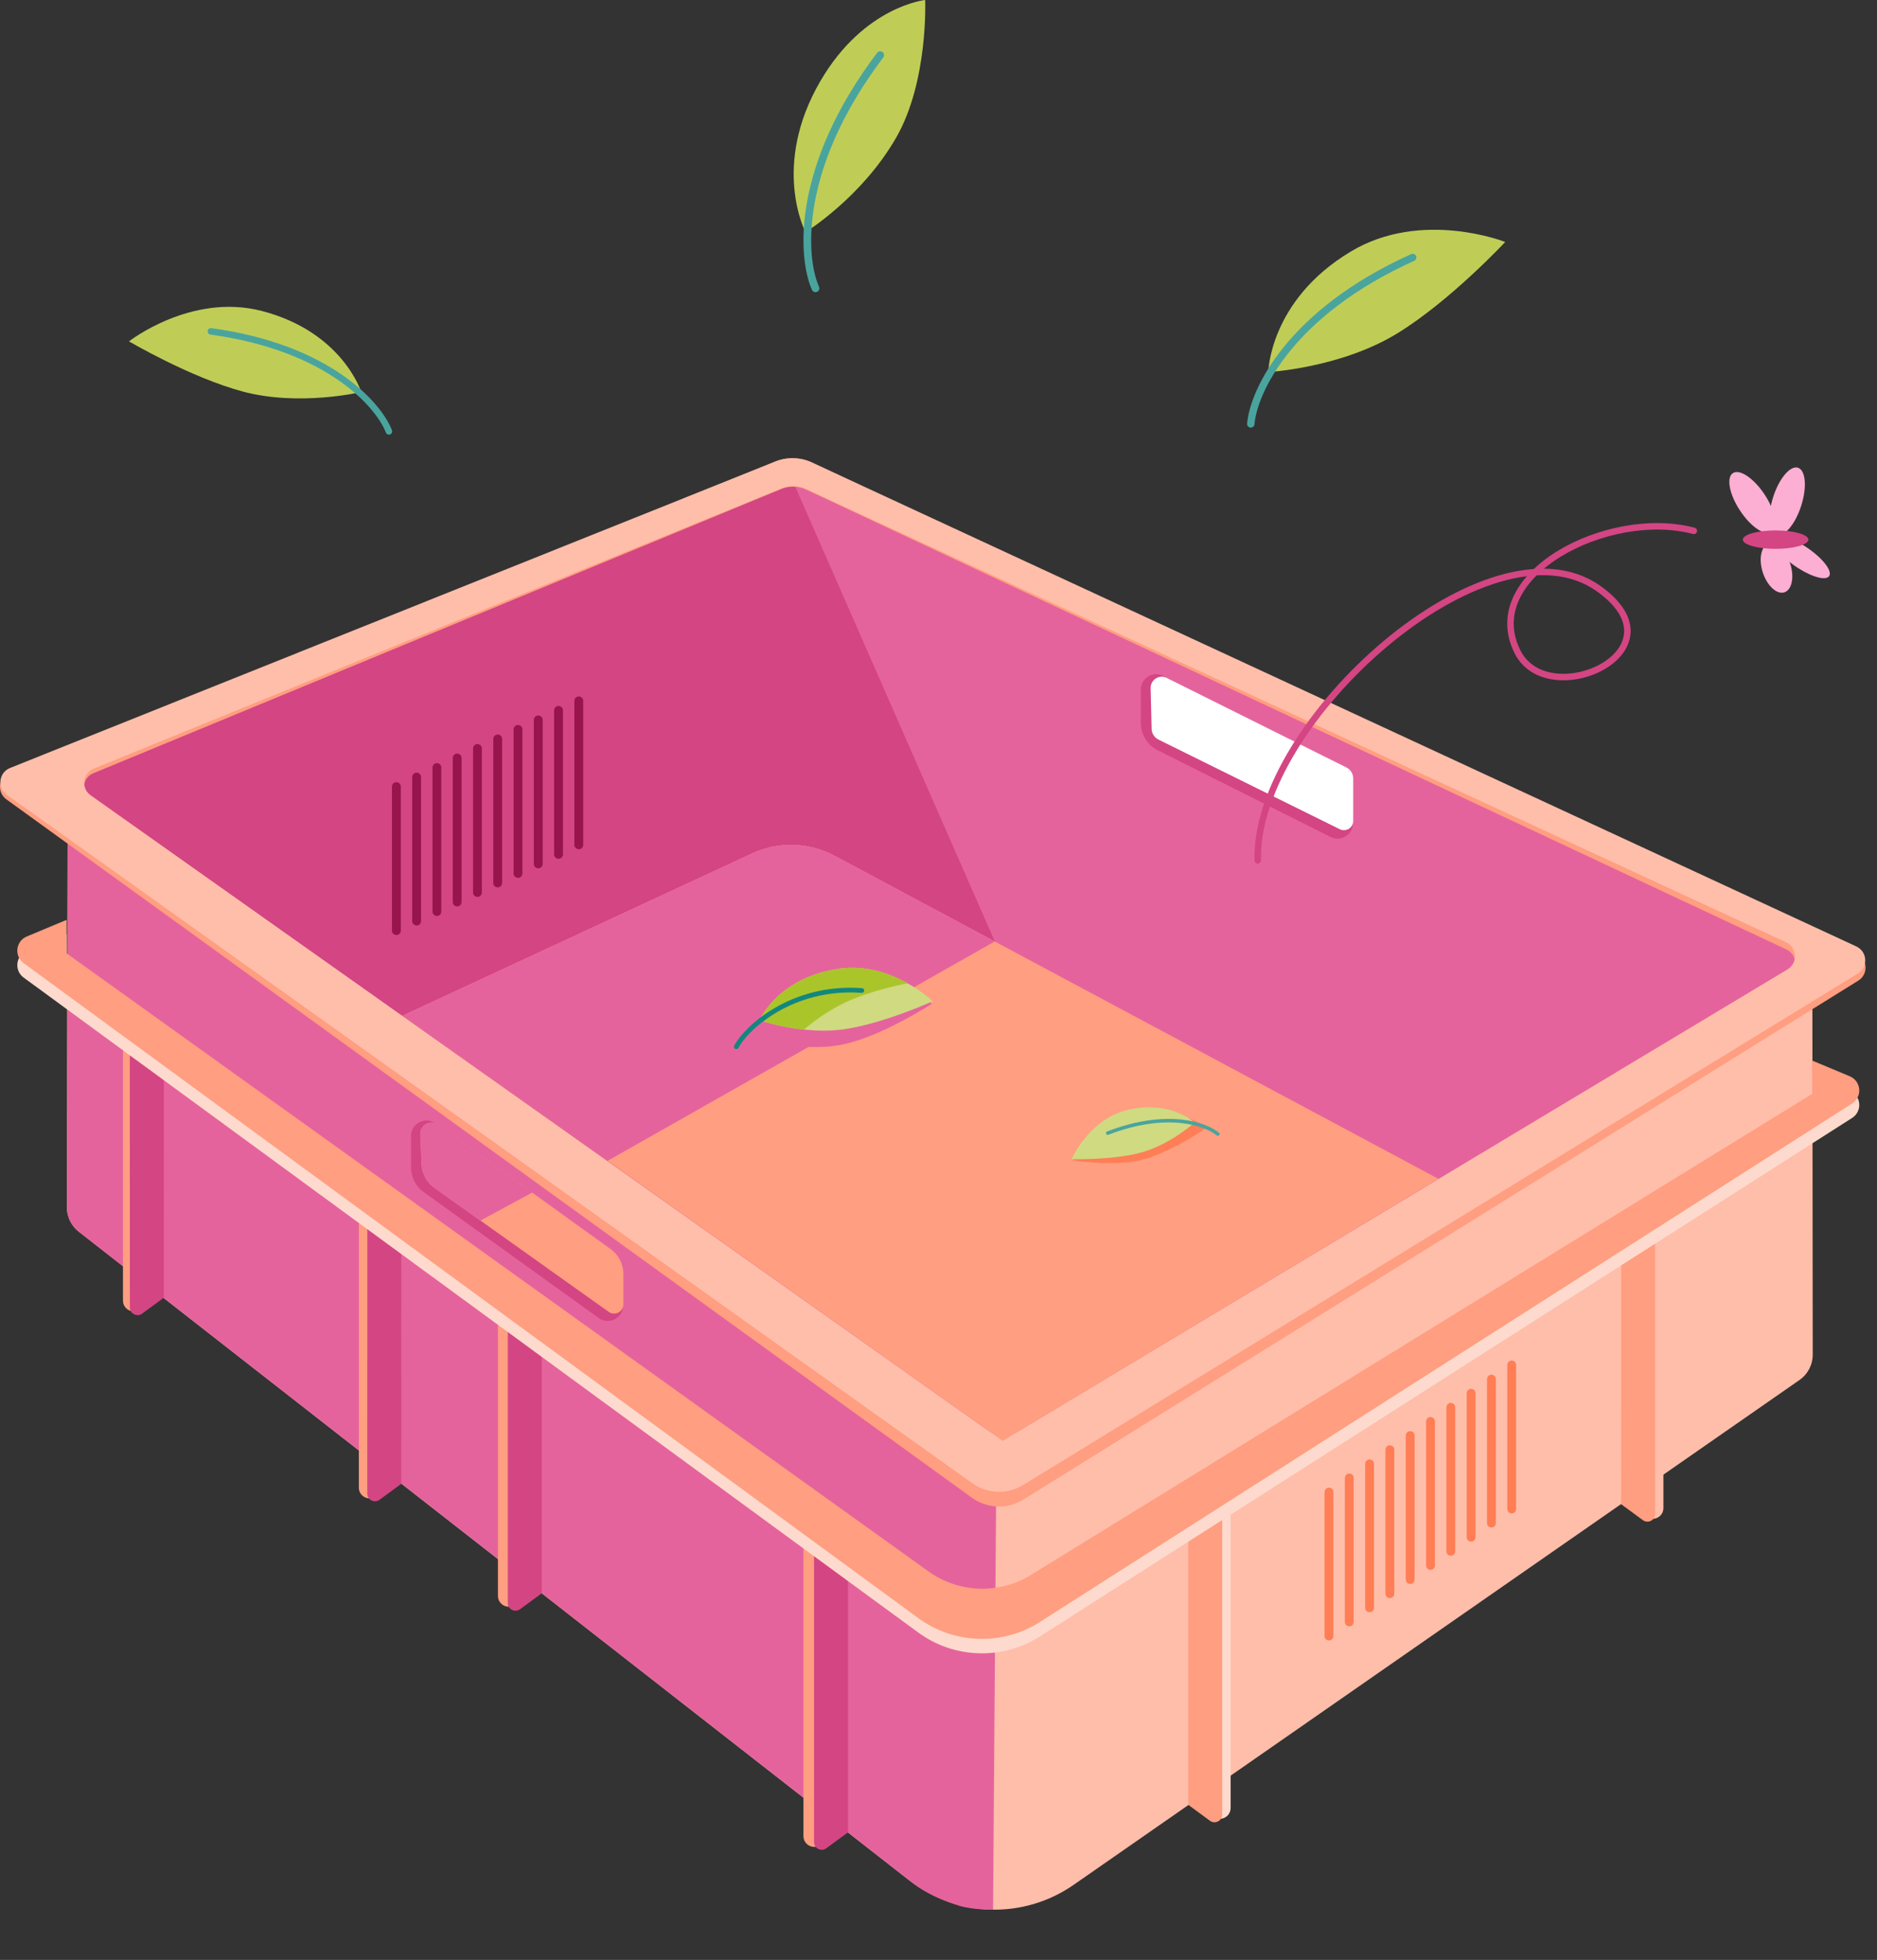 <?xml version="1.0" encoding="utf-8"?>
<svg xmlns="http://www.w3.org/2000/svg" fill="none" height="100%" overflow="visible" preserveAspectRatio="none" style="display: block;" viewBox="0 0 91 95" width="100%">
<rect x="0" y="0" width="91" height="95" fill="#333333" stroke="none"/>
<g id="Group 1116600475">
<g id="Group 33243">
<path d="M38.445 23.432L87.865 46.265L87.884 65.662C87.885 66.152 87.645 66.61 87.243 66.89L52.05 91.362C49.632 93.043 46.4 92.954 44.079 91.141L3.819 59.702C3.456 59.418 3.244 58.983 3.244 58.522L3.281 37.77L38.445 23.432Z" fill="#FFBEAA" id="Rectangle 5787"/>
<path d="M3.281 37.77L47.692 70.41C48.078 70.694 48.305 71.146 48.301 71.625L48.145 92.566C48.145 92.566 47.168 92.577 46.519 92.379C45.047 91.93 44.317 91.321 44.317 91.321L3.819 59.702C3.456 59.418 3.244 58.983 3.244 58.522L3.281 37.77Z" fill="#E5639C" id="Rectangle 5793"/>
<path d="M38.486 23.432L87.906 46.265L48.608 69.842L3.284 37.77H3.322L38.486 23.432Z" fill="#E5639C" id="Rectangle 5790"/>
<path d="M38.486 23.432L49.24 47.934L48.608 69.842L3.284 37.77H3.322L38.486 23.432Z" fill="#D44583" id="Rectangle 5792"/>
<g id="Group 33244">
<path d="M19.003 38.128C19.003 38.094 19.011 38.06 19.027 38.03V38.03C19.13 37.831 19.431 37.904 19.431 38.128V45.108C19.431 45.142 19.423 45.175 19.407 45.206V45.206C19.304 45.405 19.003 45.332 19.003 45.108V38.128Z" fill="#97144D" id="Rectangle 5801"/>
<path d="M19.985 37.666C19.985 37.632 19.993 37.598 20.009 37.568V37.568C20.112 37.369 20.413 37.442 20.413 37.666V44.646C20.413 44.68 20.404 44.714 20.389 44.744V44.744C20.286 44.943 19.985 44.87 19.985 44.646V37.666Z" fill="#97144D" id="Rectangle 5802"/>
<path d="M20.969 37.204C20.969 37.169 20.977 37.136 20.993 37.105V37.105C21.096 36.907 21.396 36.98 21.396 37.204V44.183C21.396 44.218 21.388 44.251 21.372 44.282V44.282C21.269 44.48 20.969 44.407 20.969 44.183V37.204Z" fill="#97144D" id="Rectangle 5803"/>
<path d="M21.951 36.742C21.951 36.708 21.959 36.674 21.974 36.644V36.644C22.078 36.445 22.378 36.518 22.378 36.742V43.721C22.378 43.756 22.37 43.789 22.354 43.82V43.82C22.251 44.019 21.951 43.946 21.951 43.721V36.742Z" fill="#97144D" id="Rectangle 5804"/>
<path d="M22.934 36.28C22.934 36.246 22.942 36.212 22.958 36.182V36.182C23.061 35.983 23.362 36.056 23.362 36.28V43.26C23.362 43.294 23.354 43.328 23.338 43.358V43.358C23.235 43.557 22.934 43.484 22.934 43.26V36.28Z" fill="#97144D" id="Rectangle 5805"/>
<path d="M23.916 35.819C23.916 35.784 23.924 35.751 23.94 35.72V35.72C24.043 35.521 24.344 35.595 24.344 35.819V42.798C24.344 42.832 24.335 42.866 24.32 42.896V42.896C24.217 43.095 23.916 43.022 23.916 42.798V35.819Z" fill="#97144D" id="Rectangle 5806"/>
<path d="M24.9 35.357C24.9 35.323 24.908 35.289 24.924 35.259V35.259C25.027 35.06 25.327 35.133 25.327 35.357V42.336C25.327 42.371 25.319 42.404 25.303 42.435V42.435C25.2 42.634 24.9 42.56 24.9 42.336V35.357Z" fill="#97144D" id="Rectangle 5807"/>
<path d="M25.882 34.894C25.882 34.86 25.89 34.826 25.905 34.796V34.796C26.009 34.597 26.309 34.67 26.309 34.894V41.874C26.309 41.908 26.301 41.942 26.285 41.972V41.972C26.182 42.171 25.882 42.098 25.882 41.874V34.894Z" fill="#97144D" id="Rectangle 5808"/>
<path d="M26.865 34.433C26.865 34.398 26.873 34.365 26.889 34.334V34.334C26.992 34.135 27.293 34.209 27.293 34.433V41.412C27.293 41.446 27.285 41.48 27.269 41.51V41.51C27.166 41.709 26.865 41.636 26.865 41.412V34.433Z" fill="#97144D" id="Rectangle 5809"/>
<path d="M27.847 33.971C27.847 33.937 27.855 33.903 27.871 33.873V33.873C27.974 33.674 28.275 33.747 28.275 33.971V40.95C28.275 40.985 28.267 41.018 28.251 41.049V41.049C28.148 41.248 27.847 41.174 27.847 40.95V33.971Z" fill="#97144D" id="Rectangle 5810"/>
</g>
<g id="Group 33245">
<path d="M64.216 72.323C64.216 72.288 64.224 72.255 64.24 72.224V72.224C64.343 72.025 64.644 72.099 64.644 72.323V79.302C64.644 79.336 64.636 79.37 64.62 79.4V79.4C64.517 79.599 64.216 79.526 64.216 79.302V72.323Z" fill="#FF7E55" id="Rectangle 5801_2"/>
<path d="M65.201 71.638C65.201 71.604 65.21 71.57 65.225 71.54V71.54C65.329 71.341 65.629 71.414 65.629 71.638V78.618C65.629 78.652 65.621 78.686 65.605 78.716V78.716C65.502 78.915 65.201 78.842 65.201 78.618V71.638Z" fill="#FF7E55" id="Rectangle 5803_2"/>
<path d="M66.185 70.954C66.185 70.919 66.193 70.886 66.209 70.855V70.855C66.312 70.656 66.613 70.73 66.613 70.954V77.933C66.613 77.967 66.605 78.001 66.589 78.031V78.031C66.486 78.231 66.185 78.157 66.185 77.933V70.954Z" fill="#FF7E55" id="Rectangle 5804_2"/>
<path d="M67.169 70.269C67.169 70.234 67.177 70.201 67.193 70.17V70.17C67.296 69.971 67.597 70.044 67.597 70.269V77.248C67.597 77.282 67.588 77.316 67.573 77.346V77.346C67.469 77.545 67.169 77.472 67.169 77.248V70.269Z" fill="#FF7E55" id="Rectangle 5805_2"/>
<path d="M68.154 69.584C68.154 69.55 68.162 69.516 68.178 69.486V69.486C68.281 69.287 68.582 69.36 68.582 69.584V76.564C68.582 76.598 68.574 76.632 68.558 76.662V76.662C68.455 76.861 68.154 76.788 68.154 76.564V69.584Z" fill="#FF7E55" id="Rectangle 5806_2"/>
<path d="M69.139 68.9C69.139 68.865 69.148 68.832 69.163 68.801V68.801C69.266 68.602 69.567 68.676 69.567 68.9V75.879C69.567 75.913 69.559 75.947 69.543 75.977V75.977C69.44 76.176 69.139 76.103 69.139 75.879V68.9Z" fill="#FF7E55" id="Rectangle 5807_2"/>
<path d="M70.123 68.215C70.123 68.181 70.131 68.147 70.147 68.117V68.117C70.25 67.918 70.551 67.991 70.551 68.215V75.195C70.551 75.229 70.543 75.263 70.527 75.293V75.293C70.424 75.492 70.123 75.419 70.123 75.195V68.215Z" fill="#FF7E55" id="Rectangle 5808_2"/>
<path d="M71.107 67.531C71.107 67.497 71.115 67.463 71.131 67.433V67.433C71.234 67.234 71.534 67.307 71.534 67.531V74.51C71.534 74.544 71.526 74.578 71.51 74.609V74.609C71.407 74.808 71.107 74.734 71.107 74.51V67.531Z" fill="#FF7E55" id="Rectangle 5809_2"/>
<path d="M72.092 66.846C72.092 66.812 72.1 66.778 72.116 66.748V66.748C72.219 66.549 72.52 66.622 72.52 66.846V73.826C72.52 73.86 72.511 73.894 72.496 73.924V73.924C72.393 74.123 72.092 74.05 72.092 73.826V66.846Z" fill="#FF7E55" id="Rectangle 5810_2"/>
<path d="M73.076 66.162C73.076 66.128 73.084 66.094 73.1 66.064V66.064C73.203 65.865 73.503 65.938 73.503 66.162V73.141C73.503 73.176 73.495 73.209 73.479 73.24V73.24C73.376 73.439 73.076 73.365 73.076 73.141V66.162Z" fill="#FF7E55" id="Rectangle 5811"/>
</g>
<path d="M37.578 22.376C38.157 22.141 38.808 22.159 39.373 22.425L90.016 46.224C90.551 46.475 90.595 47.221 90.093 47.533L49.617 72.685C48.845 73.165 47.86 73.131 47.123 72.599L0.31 38.746C-0.166 38.402 -0.077 37.67 0.466 37.449L37.578 22.376ZM39.082 23.73C38.702 23.552 38.265 23.542 37.877 23.702L4.526 37.48C3.985 37.704 3.9 38.436 4.376 38.777L47.804 69.95C48.291 70.3 48.939 70.323 49.451 70.012L86.681 47.335C87.189 47.025 87.148 46.274 86.609 46.021L39.082 23.73Z" fill="#FF9E80" id="Exclude"/>
<path d="M37.591 22.369C38.163 22.14 38.806 22.157 39.365 22.417L89.997 45.875C90.538 46.125 90.581 46.877 90.073 47.188L49.606 71.98C48.84 72.45 47.867 72.416 47.136 71.894L0.332 38.526C-0.149 38.183 -0.061 37.445 0.487 37.225L37.591 22.369ZM39.076 23.704C38.701 23.53 38.27 23.52 37.887 23.676L4.548 37.255C4.002 37.477 3.917 38.215 4.398 38.555L47.813 69.278C48.297 69.62 48.937 69.644 49.444 69.34L86.661 46.99C87.175 46.681 87.134 45.924 86.59 45.673L39.076 23.704Z" fill="#FFBEAA" id="Exclude_2"/>
<path d="M36.462 41.368C37.738 40.775 39.219 40.817 40.461 41.481L69.736 57.14L48.611 69.842L19.516 49.233L36.462 41.368Z" fill="#FF9E80" id="Rectangle 5791"/>
<path d="M36.462 41.368C37.738 40.775 39.219 40.817 40.461 41.481L48.225 45.635L29.451 56.271L19.516 49.233L36.462 41.368Z" fill="#E5639C" id="Rectangle 5794"/>
<g id="Group 33229">
<path d="M57.758 71.572L59.316 72.561C59.532 72.698 59.663 72.936 59.663 73.192V87.637C59.663 88.049 59.208 88.299 58.86 88.078L57.758 87.379V71.572Z" fill="#FDDACD" id="Rectangle 5796"/>
<path d="M57.609 71.675L58.95 72.661C59.142 72.801 59.255 73.025 59.255 73.263V87.954C59.255 88.26 58.907 88.436 58.661 88.255L57.609 87.482V71.675Z" fill="#FF9E80" id="Rectangle 5795"/>
</g>
<g id="Group 33230">
<path d="M78.746 58.641L80.299 59.63C80.515 59.767 80.645 60.004 80.645 60.259V73.096C80.645 73.509 80.19 73.759 79.842 73.537L78.746 72.839V58.641Z" fill="#FFBEAA" id="Rectangle 5796_2"/>
<path d="M78.596 58.744L79.938 59.729C80.129 59.87 80.243 60.093 80.243 60.331L80.243 73.383C80.243 73.689 79.895 73.865 79.649 73.684L78.597 72.912L78.596 58.744Z" fill="#FF9E80" id="Rectangle 5795_2"/>
</g>
<g id="Group 33231">
<path d="M40.962 73.3L39.314 74.292C39.09 74.427 38.952 74.669 38.952 74.931L38.952 88.999C38.952 89.406 39.396 89.656 39.744 89.447L40.962 88.714V73.3Z" fill="#FF9E80" id="Rectangle 5796_3"/>
<path d="M41.112 73.428L39.77 74.413C39.579 74.554 39.466 74.778 39.466 75.015V89.289C39.466 89.594 39.813 89.77 40.06 89.589L41.112 88.817V73.428Z" fill="#D44583" id="Rectangle 5795_3"/>
</g>
<g id="Group 33232">
<path d="M7.855 49.536L6.331 50.427C6.102 50.561 5.961 50.806 5.961 51.072L5.961 63.041C5.961 63.445 6.399 63.697 6.748 63.493L7.855 62.845V49.536Z" fill="#FF9E80" id="Rectangle 5796_4"/>
<path d="M7.941 49.591L6.599 50.576C6.408 50.717 6.295 50.94 6.295 51.178L6.297 63.372C6.298 63.678 6.645 63.854 6.892 63.673L7.944 62.9L7.941 49.591Z" fill="#D44583" id="Rectangle 5795_4"/>
</g>
<g id="Group 33233">
<path d="M19.042 57.854L17.701 58.84C17.509 58.98 17.396 59.204 17.396 59.441L17.396 72.107C17.396 72.535 17.883 72.781 18.228 72.528L19.042 71.93L19.042 57.854Z" fill="#FF9E80" id="Rectangle 5796_5"/>
<path d="M19.455 57.861L18.113 58.846C17.922 58.987 17.809 59.21 17.809 59.448L17.807 72.395C17.807 72.701 18.154 72.877 18.401 72.696L19.453 71.924L19.455 57.861Z" fill="#D44583" id="Rectangle 5795_5"/>
</g>
<g id="Group 33234">
<path d="M25.787 62.687L24.446 63.672C24.254 63.813 24.141 64.036 24.141 64.274L24.141 77.357C24.141 77.785 24.628 78.031 24.973 77.778L25.787 77.18V62.687Z" fill="#FF9E80" id="Rectangle 5796_6"/>
<path d="M26.265 62.779L24.924 63.764C24.732 63.905 24.619 64.128 24.619 64.366V77.7C24.619 78.006 24.967 78.182 25.213 78.001L26.265 77.228V62.779Z" fill="#D44583" id="Rectangle 5795_6"/>
</g>
<path d="M3.228 46.91V45.287L1.298 46.093C0.762 46.317 0.676 47.041 1.145 47.384L44.519 79.131C46.259 80.404 48.601 80.478 50.418 79.319L89.794 54.188C90.303 53.864 90.238 53.101 89.681 52.869L87.85 52.104V53.727L49.975 77.044C48.438 77.99 46.483 77.921 45.017 76.87L3.228 46.91Z" fill="#FDDACD" id="Union"/>
<path d="M3.228 46.21V44.587L1.298 45.393C0.762 45.617 0.676 46.341 1.145 46.684L44.519 78.431C46.259 79.704 48.601 79.778 50.418 78.619L89.794 53.488C90.303 53.164 90.238 52.401 89.681 52.169L87.85 51.404V53.027L49.975 76.344C48.438 77.29 46.483 77.221 45.017 76.17L3.228 46.21Z" fill="#FF9E80" id="Union_2"/>
<g id="Group 33235">
<path d="M19.925 55.059C19.925 54.451 20.614 54.098 21.108 54.453L29.588 60.554C29.978 60.835 30.209 61.286 30.209 61.766V63.282C30.209 63.89 29.521 64.243 29.027 63.888L20.546 57.787C20.156 57.506 19.925 57.055 19.925 56.575V55.059Z" fill="#D44583" id="Rectangle 5797"/>
<path d="M20.379 54.985C20.36 54.535 20.868 54.261 21.234 54.524L29.602 60.542C29.991 60.823 30.223 61.274 30.223 61.754V63.221C30.223 63.587 29.809 63.801 29.511 63.588L21.064 57.577C20.688 57.309 20.457 56.883 20.438 56.422L20.379 54.985Z" fill="#FF9E80" id="Rectangle 5798"/>
<path d="M20.378 54.964C20.362 54.514 20.869 54.243 21.234 54.506L25.808 57.804L23.284 59.167L21.056 57.579C20.678 57.31 20.447 56.88 20.43 56.417L20.378 54.964Z" fill="#E5639C" id="Rectangle 5799"/>
</g>
<g id="Group 33236">
<path d="M55.308 33.427C55.308 32.872 55.892 32.511 56.389 32.76L64.768 36.963C65.273 37.216 65.592 37.732 65.592 38.297V39.904C65.592 40.459 65.007 40.82 64.511 40.571L56.131 36.368C55.626 36.115 55.308 35.598 55.308 35.033V33.427Z" fill="#D44583" id="Rectangle 5797_2"/>
<path d="M55.785 33.355C55.775 32.948 56.202 32.677 56.566 32.858L65.274 37.199C65.478 37.3 65.606 37.508 65.606 37.735V39.79C65.606 40.124 65.255 40.342 64.956 40.194L56.165 35.85C55.966 35.751 55.837 35.55 55.832 35.327L55.785 33.355Z" fill="white" id="Rectangle 5798_2"/>
</g>
</g>
<g id="Group 33237">
<path d="M72.975 11.729C72.975 11.729 70.315 14.583 67.747 16.157C64.997 17.843 61.489 18.034 61.489 18.034C61.489 18.034 61.543 14.557 65.489 12.192C68.934 10.127 72.975 11.729 72.975 11.729Z" fill="#BFCD57" id="Rectangle 5800"/>
<path d="M60.641 20.549C60.772 18.979 62.525 15.167 68.49 12.481" id="Vector 689" stroke="#49A49E" stroke-linecap="round" stroke-width="0.358"/>
</g>
<g id="Group 33291">
<path d="M44.855 0C44.855 0 45.014 3.934 43.455 6.658C41.785 9.575 39.053 11.252 39.053 11.252C39.053 11.252 37.363 8.046 39.785 3.91C41.902 0.298 44.855 0 44.855 0Z" fill="#BFCD57" id="Rectangle 5800_2"/>
<path d="M39.536 13.975C38.87 12.475 38.564 8.113 42.673 2.672" id="Vector 689_2" stroke="#49A49E" stroke-linecap="round" stroke-width="0.373"/>
</g>
<g id="Group 33238">
<path d="M6.254 16.546C6.254 16.546 9.21 18.29 11.768 18.978C14.508 19.715 17.515 19.002 17.515 19.002C17.515 19.002 16.602 16.082 12.685 15.071C9.264 14.188 6.254 16.546 6.254 16.546Z" fill="#BFCD57" id="Rectangle 5800_3"/>
<path d="M18.856 20.911C18.354 19.619 15.926 16.841 10.224 16.062" id="Vector 689_3" stroke="#49A49E" stroke-linecap="round" stroke-width="0.315"/>
</g>
<g id="Group 33244_2">
<path d="M45.18 48.653C45.18 48.653 42.786 50.219 40.887 50.621C38.853 51.052 36.677 50.303 36.677 50.303C36.677 50.303 37.46 48.203 40.366 47.618C42.905 47.107 45.18 48.653 45.18 48.653Z" fill="#E5639C" id="Rectangle 5801_3"/>
<path d="M45.221 48.532C45.221 48.532 42.932 49.574 41.014 49.877C38.961 50.201 36.825 49.448 36.825 49.448C36.825 49.448 37.716 47.391 40.649 46.959C43.211 46.581 45.221 48.532 45.221 48.532Z" fill="#CFDA81" id="Rectangle 5800_4"/>
<path d="M44.002 47.662C43.41 47.778 42.055 48.08 40.958 48.6C40.179 48.969 39.495 49.465 38.973 49.905C37.753 49.775 36.825 49.448 36.825 49.448C36.825 49.448 37.717 47.391 40.65 46.959C41.987 46.761 43.173 47.199 44.002 47.662Z" fill="#AAC529" id="Intersect"/>
<path d="M35.7 50.736C36.165 49.833 38.402 47.761 41.783 48.012" id="Vector 689_4" stroke="#12877F" stroke-linecap="round" stroke-width="0.231"/>
</g>
<g id="Group 33245_2">
<path d="M52.013 56.242C52.013 56.242 54.173 56.587 55.539 56.172C57.002 55.728 58.5 54.654 58.5 54.654C58.5 54.654 56.925 53.469 54.845 54.124C53.028 54.695 52.013 56.242 52.013 56.242Z" fill="#FF7E55" id="Rectangle 5801_4"/>
<path d="M51.957 56.185C51.957 56.185 53.806 56.241 55.193 55.9C56.678 55.535 57.912 54.417 57.912 54.417C57.912 54.417 56.722 53.276 54.61 53.817C52.765 54.29 51.957 56.185 51.957 56.185Z" fill="#CFDA81" id="Rectangle 5800_5"/>
<path d="M59.041 54.969C58.468 54.489 56.599 53.809 53.705 54.924" id="Vector 689_5" stroke="#49A49E" stroke-linecap="round" stroke-width="0.17"/>
</g>
<g id="Group 33242">
<path d="M60.979 41.703C60.791 34.979 72.211 24.782 77.494 28.525C81.769 31.553 75.061 34.575 73.569 31.591C71.703 27.86 77.966 24.624 82.119 25.732" id="Vector 6" stroke="#D44583" stroke-linecap="round" stroke-width="0.315"/>
<g id="Group 33240">
<ellipse cx="84.955" cy="24.36" fill="#FCAED3" id="Ellipse 138" rx="1.71" ry="0.712" transform="rotate(56.528 84.955 24.36)"/>
<ellipse cx="1.234" cy="0.706" fill="#FCAED3" id="Ellipse 140" rx="1.234" ry="0.706" transform="matrix(-0.253 -0.967 -0.991 0.131 87.139 28.634)"/>
<ellipse cx="86.647" cy="24.3" fill="#FCAED3" id="Ellipse 139" rx="1.71" ry="0.712" transform="rotate(107.793 86.647 24.3)"/>
<ellipse cx="1.613" cy="0.558" fill="#FCAED3" id="Ellipse 141" rx="1.613" ry="0.558" transform="matrix(-0.804 -0.595 -0.796 0.605 89.084 27.63)"/>
<ellipse cx="86.084" cy="26.157" fill="#D44583" id="Ellipse 137" rx="1.59" ry="0.446"/>
</g>
</g>
</g>
</svg>